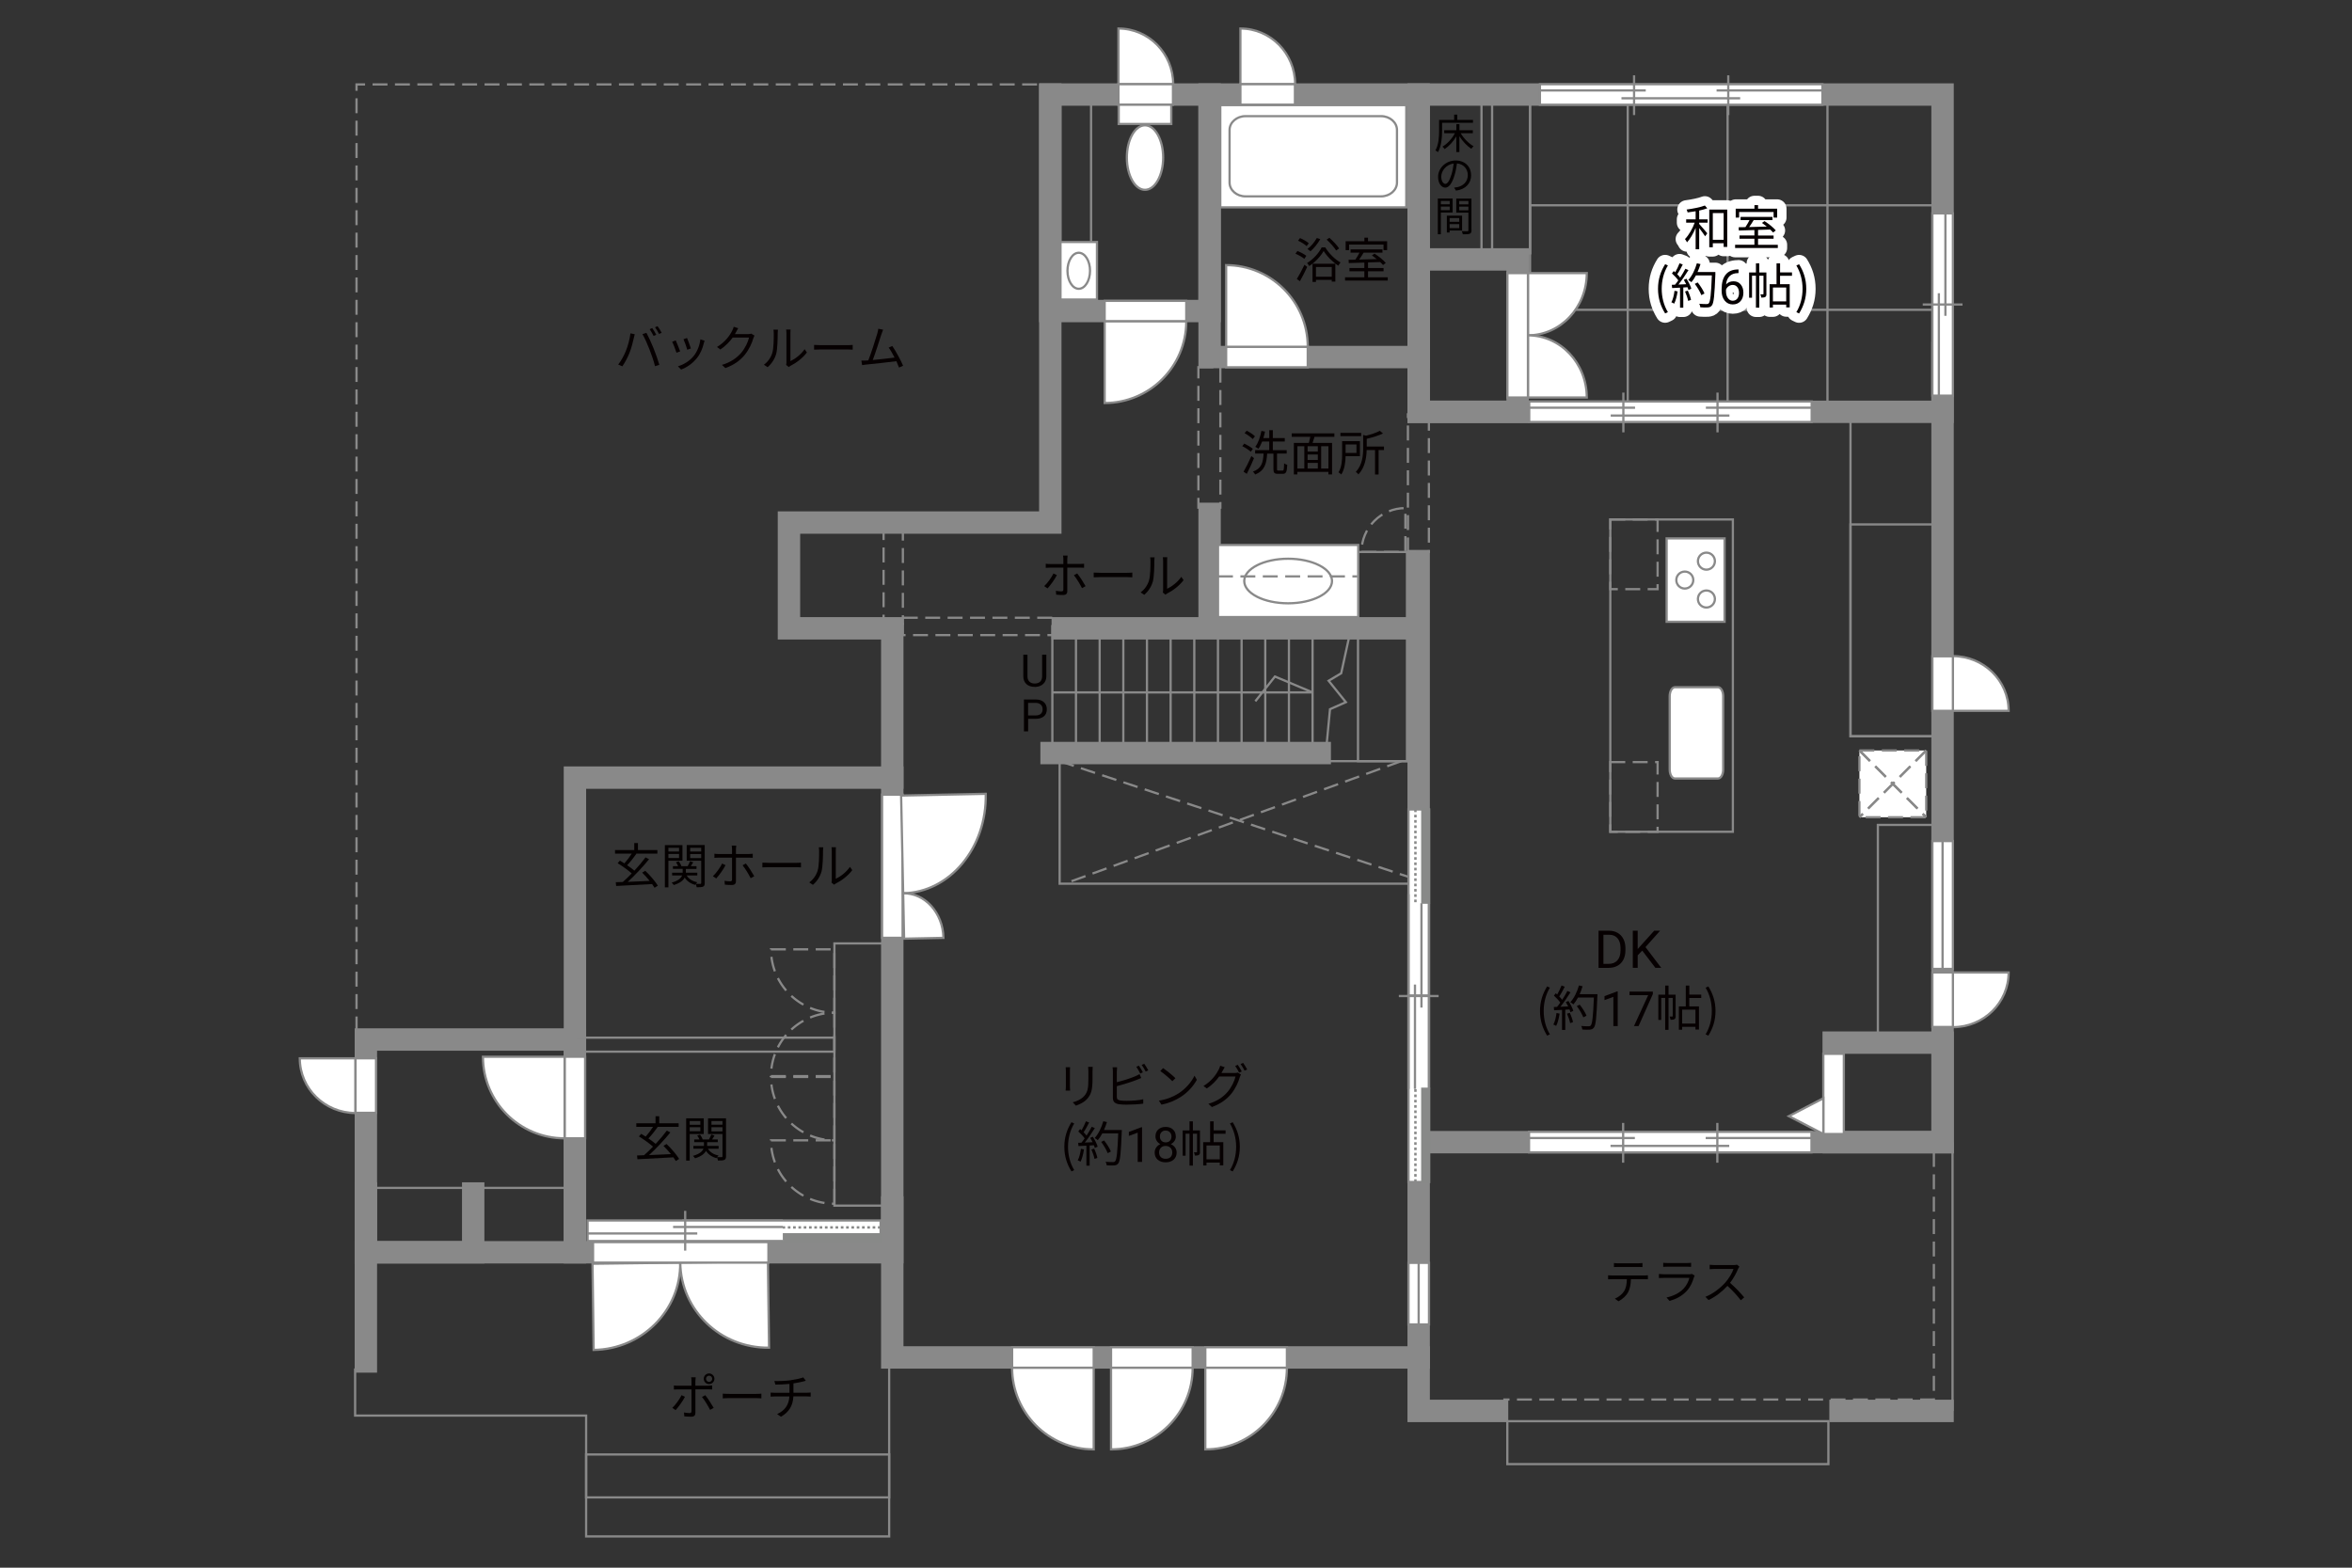 <?xml version="1.0" encoding="UTF-8"?><svg xmlns="http://www.w3.org/2000/svg" viewBox="0 0 630 420"><rect x="0" y="0" width="630" height="420" fill="#333333" stroke="none"/><defs><style>.cls-1{fill:#040000;}.cls-2{fill:#060001;}.cls-3,.cls-4,.cls-5{fill:#fff;}.cls-6{fill:#888988;}.cls-7{stroke:#fff;stroke-linecap:round;stroke-linejoin:round;stroke-width:5px;}.cls-7,.cls-8,.cls-9,.cls-10,.cls-11,.cls-12,.cls-13,.cls-14{fill:none;}.cls-8,.cls-9,.cls-4,.cls-12,.cls-5{stroke-width:.6px;}.cls-8,.cls-9,.cls-5{stroke-dasharray:0 0 4 2;}.cls-8,.cls-4,.cls-10,.cls-12,.cls-14,.cls-5{stroke:#898989;}.cls-9{stroke:#898988;}.cls-10,.cls-11,.cls-13{stroke-width:.65px;}.cls-11,.cls-13{stroke:#888988;}.cls-13{stroke-dasharray:0 0 0 0 .71 0 0 .71;}.cls-14{stroke-linecap:square;stroke-width:6px;}</style></defs><g id="kan"><path class="cls-2" d="m349.37,69.35c-.51-.44-1.52-1.03-2.37-1.38l.53-.73c.82.32,1.86.87,2.38,1.3l-.55.81Zm-2.01,5.4c.58-.92,1.42-2.47,2.05-3.82l.73.58c-.57,1.27-1.31,2.7-1.95,3.83l-.83-.6Zm2.64-8.81c-.48-.46-1.48-1.08-2.3-1.46l.52-.7c.82.35,1.85.92,2.34,1.39l-.56.77Zm4.98.34c.98,1.62,2.6,3.22,4.08,4.03-.19.23-.43.6-.57.87-1.47-.92-3.07-2.51-3.94-3.94-.78,1.39-2.28,3.03-3.89,4.04-.1-.26-.35-.6-.55-.82,1.64-.96,3.19-2.7,3.91-4.19h.95Zm-1.33-2.22c-.68,1.21-1.69,2.46-2.63,3.26-.18-.17-.57-.46-.82-.6.98-.73,1.91-1.85,2.51-2.95l.94.29Zm-2.08,6.6h6.11v4.78h-.96v-.46h-4.23v.55h-.92v-4.88Zm.92.87v2.6h4.23v-2.6h-4.23Zm5.41-4.42c-.49-.81-1.59-2.04-2.55-2.92l.74-.48c.97.86,2.09,2.04,2.6,2.85l-.79.56Z"/><path class="cls-2" d="m371.72,74.29v.87h-11.44v-.87h5.17v-1.62h-3.99v-.86h3.99v-1.46c-1.57.05-3.03.09-4.17.13l-.05-.88c.53-.01,1.14-.01,1.81-.03.38-.56.79-1.27,1.11-1.89h-2.39v-.86h8.54v.86h-5.04c-.36.61-.79,1.29-1.2,1.86,1.46-.04,3.09-.08,4.72-.13-.43-.35-.88-.69-1.3-.98l.69-.48c1.09.69,2.41,1.74,3.02,2.5l-.73.55c-.2-.23-.46-.51-.77-.79-1.08.04-2.18.08-3.25.1v1.5h4.16v.86h-4.16v1.62h5.29Zm-10.36-7.27h-.92v-2.39h5.02v-.96h.97v.96h5.12v2.39h-.96v-1.5h-9.23v1.5Z"/><path class="cls-1" d="m280.27,175.39v5.8c0,.8-.26,1.46-.76,1.97s-1.18.8-2.04.86h-.3c-.93.01-1.68-.24-2.23-.74s-.84-1.2-.84-2.08v-5.81h1.11v5.78c0,.62.17,1.1.51,1.44s.82.51,1.45.51,1.12-.17,1.46-.51.51-.82.51-1.44v-5.78h1.13Z"/><path class="cls-1" d="m275.39,192.59v3.34h-1.12v-8.53h3.15c.93,0,1.67.24,2.19.71s.79,1.11.79,1.89c0,.83-.26,1.47-.78,1.91s-1.26.67-2.22.67h-2.01Zm0-.92h2.02c.6,0,1.06-.14,1.38-.43.32-.28.48-.69.48-1.23s-.16-.92-.48-1.22c-.32-.31-.76-.46-1.32-.48h-2.09v3.35Z"/></g><g id="_外壁"><rect class="cls-14" x="98" y="278.5" width="56" height="57"/><rect class="cls-14" x="154" y="208.33" width="85" height="127.17"/><line class="cls-14" x1="98" y1="335.5" x2="98" y2="364.75"/><polyline class="cls-14" points="126.75 319.75 126.75 335.5 98 335.5 98 319.75"/><polyline class="cls-14" points="239 208.33 239 168.33 211.33 168.33 211.33 140 281.33 140 281.33 25.33"/><rect class="cls-14" x="281.33" y="25.33" width="42.67" height="58"/><rect class="cls-14" x="324" y="25.33" width="56" height="70.33"/><rect class="cls-14" x="380" y="25.33" width="140.33" height="85"/><rect class="cls-14" x="380" y="69.5" width="26.5" height="40.83"/><polyline class="cls-14" points="324 137.67 324 168.33 281.67 168.33 380 168.33 380 147.33 380 378 401 378"/><polyline class="cls-14" points="239 323.5 239 363.67 380 363.67"/><polyline class="cls-14" points="380 306 520.33 306 520.33 94.5"/><rect class="cls-14" x="491.17" y="279.33" width="29.17" height="26.67"/><line class="cls-14" x1="493" y1="378" x2="520.33" y2="378"/><line class="cls-14" x1="281.67" y1="201.75" x2="353.5" y2="201.75"/><polyline class="cls-8" points="95.5 276.33 95.5 22.62 279.69 22.62"/><line class="cls-12" x1="292.25" y1="26.38" x2="292.25" y2="80.75"/><rect class="cls-8" x="236.67" y="140" width="5.17" height="27.17"/><rect class="cls-8" x="241.83" y="165.5" width="40.04" height="4.65"/><rect class="cls-12" x="223.5" y="252.75" width="17.75" height="70.25"/><rect class="cls-12" x="154" y="278" width="69.5" height="3.75"/><line class="cls-12" x1="152.88" y1="318.25" x2="99.25" y2="318.25"/><polyline class="cls-12" points="95.12 366.62 95.12 379.25 157 379.25 157 411.62 238.17 411.62 238.17 366.67"/><rect class="cls-12" x="157" y="389.67" width="81.17" height="11.5"/><rect class="cls-12" x="283.83" y="203.92" width="93.67" height="32.83"/><rect class="cls-12" x="363.75" y="147.88" width="13.12" height="56.04"/><polyline class="cls-12" points="361.88 168.33 359.25 180.38 355.88 182.38 360.5 188.12 356.25 190 355.38 199.12"/><line class="cls-12" x1="281.88" y1="199.88" x2="281.88" y2="170.15"/><line class="cls-12" x1="288.21" y1="199.88" x2="288.21" y2="170.15"/><line class="cls-12" x1="294.55" y1="199.88" x2="294.55" y2="170.15"/><line class="cls-12" x1="300.89" y1="199.88" x2="300.89" y2="170.15"/><line class="cls-12" x1="307.22" y1="199.88" x2="307.22" y2="170.15"/><line class="cls-12" x1="313.56" y1="199.88" x2="313.56" y2="170.15"/><line class="cls-12" x1="319.9" y1="199.88" x2="319.9" y2="170.15"/><line class="cls-12" x1="326.24" y1="199.88" x2="326.24" y2="170.15"/><line class="cls-12" x1="332.57" y1="199.88" x2="332.57" y2="170.15"/><line class="cls-12" x1="338.91" y1="199.88" x2="338.91" y2="170.15"/><line class="cls-12" x1="345.25" y1="199.88" x2="345.25" y2="170.15"/><line class="cls-12" x1="351.58" y1="199.88" x2="351.58" y2="170.15"/><polyline class="cls-12" points="281.88 185.5 351.58 185.5 341.5 181.25 336.25 187.88"/><rect class="cls-8" x="377.12" y="111" width="5.62" height="36.88"/><rect class="cls-8" x="321" y="98.38" width="5.88" height="37.62"/><line class="cls-8" x1="283.83" y1="203.92" x2="377.5" y2="235"/><line class="cls-8" x1="375.33" y1="203.92" x2="285.17" y2="236.75"/><rect class="cls-12" x="431.33" y="139.17" width="32.83" height="83.67"/><rect class="cls-8" x="431.33" y="204.17" width="12.67" height="18.67"/><rect class="cls-8" x="431.33" y="139.17" width="12.67" height="18.67"/><rect class="cls-12" x="503" y="221" width="17.33" height="58.33"/><rect class="cls-12" x="495.67" y="110.33" width="24.67" height="86.92"/><rect class="cls-12" x="495.67" y="140.5" width="24.67" height="56.75"/><rect class="cls-12" x="399.67" y="25.33" width="10.17" height="42.5"/><rect class="cls-12" x="396.83" y="25.33" width="13" height="42.5"/><rect class="cls-12" x="409.83" y="55" width="110.5" height="28"/><line class="cls-12" x1="436" y1="25.33" x2="436" y2="110.33"/><line class="cls-12" x1="462.75" y1="25.33" x2="462.75" y2="110.33"/><line class="cls-12" x1="489.5" y1="25.33" x2="489.5" y2="110.33"/><rect class="cls-12" x="403.75" y="380.75" width="86" height="11.5"/><line class="cls-12" x1="523" y1="306" x2="523" y2="378"/><polyline class="cls-8" points="518 308.62 518 374.95 402.67 374.95"/></g><g id="_建距"><path class="cls-4" d="m346.91,22.56h-14.66V7.64c8.1,0,14.66,6.68,14.66,14.93Z"/><polygon class="cls-4" points="346.86 25.33 346.86 28.06 332.25 28.06 332.25 22.56 346.86 22.56 346.86 25.33"/><path class="cls-4" d="m523.1,175.78v14.66h14.93c0-8.1-6.68-14.66-14.93-14.66Z"/><polygon class="cls-4" points="520.33 175.83 517.6 175.83 517.6 190.44 523.1 190.44 523.1 175.83 520.33 175.83"/><path class="cls-4" d="m523.1,275.19v-14.66h14.93c0,8.1-6.68,14.66-14.93,14.66Z"/><polygon class="cls-4" points="520.33 275.14 517.6 275.14 517.6 260.53 523.1 260.53 523.1 275.14 520.33 275.14"/><path class="cls-4" d="m314.25,22.56h-14.66V7.64c8.1,0,14.66,6.68,14.66,14.93Z"/><polygon class="cls-4" points="314.19 25.33 314.19 28.06 299.58 28.06 299.58 22.56 314.19 22.56 314.19 25.33"/><polygon class="cls-4" points="317.75 83.33 317.75 80.6 295.89 80.6 295.89 86.1 317.75 86.1 317.75 83.33"/><path class="cls-4" d="m317.75,86.1h-21.86v21.87c12.07,0,21.86-9.79,21.86-21.87"/><polygon class="cls-4" points="350.29 95.67 350.29 98.4 328.43 98.4 328.43 92.9 350.29 92.9 350.29 95.67"/><path class="cls-4" d="m350.29,92.9h-21.86v-21.87c12.07,0,21.86,9.79,21.86,21.87"/><rect class="cls-4" x="326.86" y="28.16" width="49.82" height="27.39"/><path class="cls-12" d="m374.19,34.82c0-2.04-1.92-3.7-4.26-3.7h-36.32c-2.34,0-4.26,1.66-4.26,3.7v14.09c0,2.04,1.91,3.7,4.26,3.7h36.32c2.34,0,4.26-1.66,4.26-3.7v-14.09Z"/><rect class="cls-4" x="299.65" y="28.06" width="14.09" height="5.16"/><path class="cls-4" d="m301.84,42.22c0-4.77,2.17-8.65,4.86-8.65s4.86,3.88,4.86,8.65-2.17,8.64-4.86,8.64-4.86-3.87-4.86-8.64Z"/><rect class="cls-4" x="326.25" y="146" width="37.56" height="19.32"/><path class="cls-12" d="m333.28,155.66c0-3.29,5.26-5.97,11.75-5.97s11.76,2.68,11.76,5.97-5.26,5.97-11.76,5.97-11.75-2.68-11.75-5.97Z"/><rect class="cls-4" x="284.06" y="64.83" width="9.77" height="15.42"/><path class="cls-12" d="m288.95,77.37c-1.67,0-3.02-2.16-3.02-4.82s1.35-4.83,3.02-4.83,3.02,2.16,3.02,4.83-1.36,4.82-3.02,4.82Z"/><polygon class="cls-4" points="412.48 25.33 412.48 28.06 488.15 28.06 488.15 22.56 412.48 22.56 412.48 25.33"/><line class="cls-12" x1="459.8" y1="24.23" x2="488.15" y2="24.23"/><line class="cls-12" x1="412.48" y1="24.23" x2="440.83" y2="24.23"/><line class="cls-12" x1="434.32" y1="26.33" x2="466.12" y2="26.33"/><line class="cls-12" x1="437.7" y1="20.18" x2="437.7" y2="30.83"/><line class="cls-12" x1="462.93" y1="20.18" x2="462.93" y2="30.83"/><polygon class="cls-4" points="409.61 110.33 409.61 113.06 485.27 113.06 485.27 107.56 409.61 107.56 409.61 110.33"/><line class="cls-12" x1="456.93" y1="109.23" x2="485.27" y2="109.23"/><line class="cls-12" x1="409.6" y1="109.23" x2="437.96" y2="109.23"/><line class="cls-12" x1="431.44" y1="111.33" x2="463.24" y2="111.33"/><line class="cls-12" x1="434.83" y1="105.18" x2="434.83" y2="115.83"/><line class="cls-12" x1="460.05" y1="105.18" x2="460.05" y2="115.83"/><polygon class="cls-4" points="409.56 306 409.56 308.73 485.22 308.73 485.22 303.23 409.56 303.23 409.56 306"/><line class="cls-12" x1="456.88" y1="304.89" x2="485.22" y2="304.89"/><line class="cls-12" x1="409.55" y1="304.89" x2="437.91" y2="304.89"/><line class="cls-12" x1="431.39" y1="307" x2="463.19" y2="307"/><line class="cls-12" x1="434.77" y1="300.84" x2="434.77" y2="311.5"/><line class="cls-12" x1="460" y1="300.84" x2="460" y2="311.5"/><path class="cls-4" d="m409.27,89.84v-16.67h15.76c0,9.2-7.05,16.67-15.76,16.67Z"/><path class="cls-4" d="m409.27,89.84v16.66h15.76c0-9.2-7.05-16.66-15.76-16.66Z"/><polygon class="cls-4" points="406.5 73.17 403.77 73.17 403.77 106.5 409.27 106.5 409.27 73.17 406.5 73.17"/><polygon class="cls-4" points="520.33 57.17 517.6 57.17 517.6 106 523.1 106 523.1 57.17 520.33 57.17"/><line class="cls-12" x1="525.68" y1="81.58" x2="515.02" y2="81.58"/><line class="cls-12" x1="521.09" y1="84.61" x2="521.09" y2="57.17"/><line class="cls-12" x1="519.34" y1="106" x2="519.34" y2="78.56"/><polygon class="cls-4" points="491.17 303.82 493.89 303.82 493.89 282.33 488.39 282.33 488.39 303.82 491.17 303.82"/><polygon class="cls-4" points="488.39 303.82 479.16 299.03 488.39 294.24 488.39 303.82"/><polygon class="cls-4" points="380 216.86 377.27 216.86 377.27 266.76 382.77 266.76 382.77 216.86 380 216.86"/><rect class="cls-6" x="380.99" y="216.86" width="1.78" height="24.95"/><rect class="cls-11" x="380.99" y="216.86" width="1.78" height="24.95"/><line class="cls-13" x1="379.13" y1="216.86" x2="379.13" y2="241.81"/><path class="cls-3" d="m380.03,241.81l-.07,24.95.07-24.95Z"/><polygon class="cls-4" points="380 316.67 377.27 316.67 377.27 266.76 382.77 266.76 382.77 316.67 380 316.67"/><rect class="cls-6" x="380.99" y="291.71" width="1.78" height="24.95"/><rect class="cls-11" x="380.99" y="291.71" width="1.78" height="24.95"/><line class="cls-13" x1="379.13" y1="316.66" x2="379.13" y2="291.71"/><path class="cls-3" d="m380.03,291.71l-.07-24.95.07,24.95Z"/><line class="cls-4" x1="377.27" y1="239.56" x2="377.27" y2="291.73"/><line class="cls-4" x1="382.77" y1="291.73" x2="382.77" y2="241.98"/><line class="cls-12" x1="385.35" y1="266.85" x2="374.69" y2="266.85"/><line class="cls-12" x1="380.75" y1="269.94" x2="380.75" y2="241.98"/><line class="cls-12" x1="379.01" y1="291.73" x2="379.01" y2="263.77"/><polygon class="cls-4" points="520.33 225.33 517.6 225.33 517.6 259.58 523.1 259.58 523.1 225.33 520.33 225.33"/><line class="cls-12" x1="520.33" y1="259.58" x2="520.33" y2="225.33"/><polygon class="cls-4" points="380 338.33 377.27 338.33 377.27 354.83 382.77 354.83 382.77 338.33 380 338.33"/><line class="cls-12" x1="380" y1="354.83" x2="380" y2="338.33"/><polygon class="cls-4" points="344.71 363.67 344.71 360.94 322.85 360.94 322.85 366.44 344.71 366.44 344.71 363.67"/><path class="cls-4" d="m344.71,366.44h-21.86v21.87c12.07,0,21.86-9.79,21.86-21.87"/><polygon class="cls-4" points="319.46 363.67 319.46 360.94 297.6 360.94 297.6 366.44 319.46 366.44 319.46 363.67"/><path class="cls-4" d="m319.46,366.44h-21.86v21.87c12.07,0,21.86-9.79,21.86-21.87"/><polygon class="cls-4" points="271.1 363.67 271.1 360.94 292.96 360.94 292.96 366.44 271.1 366.44 271.1 363.67"/><path class="cls-4" d="m271.1,366.44h21.86v21.87c-12.07,0-21.86-9.79-21.86-21.87"/><polygon class="cls-4" points="235.88 329.71 235.88 326.98 183.02 326.98 183.02 332.48 235.88 332.48 235.88 329.71"/><rect class="cls-6" x="209.45" y="330.7" width="26.43" height="1.78"/><rect class="cls-11" x="209.45" y="330.7" width="26.43" height="1.78"/><line class="cls-13" x1="235.87" y1="328.84" x2="209.45" y2="328.84"/><path class="cls-3" d="m209.45,329.73l-26.43-.07,26.43.07Z"/><line class="cls-10" x1="209.45" y1="329.73" x2="182.96" y2="329.73"/><path class="cls-4" d="m182.2,338.27l-23.49.3.3,23.09c12.97-.17,23.36-10.64,23.19-23.39Z"/><path class="cls-4" d="m182.2,338.27l23.49-.3.3,23.09c-12.97.17-23.62-10.03-23.78-22.79Z"/><polygon class="cls-4" points="158.85 335.5 158.85 332.77 205.83 332.77 205.83 338.27 158.85 338.27 158.85 335.5"/><polyline class="cls-4" points="209.68 332.48 157.39 332.48 157.39 329.71 157.39 326.98 209.68 326.98"/><line class="cls-12" x1="183.53" y1="335.06" x2="183.53" y2="324.4"/><line class="cls-12" x1="186.77" y1="330.46" x2="157.39" y2="330.46"/><line class="cls-12" x1="209.68" y1="328.72" x2="180.29" y2="328.72"/><path class="cls-4" d="m95.23,298.19v-14.66h-14.93c0,8.1,6.68,14.66,14.93,14.66Z"/><polygon class="cls-4" points="98 298.14 100.73 298.14 100.73 283.53 95.23 283.53 95.23 298.14 98 298.14"/><polygon class="cls-4" points="239 251.25 236.27 251.25 236.27 212.9 241.77 212.9 241.77 251.25 239 251.25"/><path class="cls-4" d="m241.92,239.32l-.55-26.18,22.67-.47c.3,14.46-9.6,26.39-22.13,26.65"/><path class="cls-4" d="m241.92,239.32l.25,12.16,10.54-.22c-.14-6.71-4.97-12.06-10.79-11.94"/><path class="cls-8" d="m223.5,271.32v16.99h-16.99c0-9.38,7.61-16.99,16.99-16.99Z"/><path class="cls-8" d="m223.5,271.32v-16.99h-16.99c0,9.38,7.61,16.99,16.99,16.99Z"/><path class="cls-8" d="m223.5,322.5v-16.99h-16.99c0,9.38,7.61,16.99,16.99,16.99Z"/><path class="cls-8" d="m223.5,305.51v-16.99h-16.99c0,9.38,7.61,16.99,16.99,16.99Z"/><polygon class="cls-4" points="154 304.97 156.73 304.97 156.73 283.11 151.23 283.11 151.23 304.97 154 304.97"/><path class="cls-4" d="m151.23,304.97v-21.86h-21.87c0,12.07,9.79,21.86,21.87,21.86"/><path class="cls-4" d="m460.17,208.57c.78,0,1.4-1.08,1.4-2.4v-19.65c0-1.32-.62-2.41-1.4-2.41h-11.52c-.77,0-1.41,1.08-1.41,2.41v19.65c0,1.32.63,2.4,1.41,2.4h11.52Z"/><rect class="cls-4" x="446.42" y="144.24" width="15.52" height="22.34"/><path class="cls-4" d="m457.07,158.2c-1.26,0-2.27,1.02-2.27,2.28s1.02,2.28,2.27,2.28,2.28-1.02,2.28-2.28-1.02-2.28-2.28-2.28Z"/><path class="cls-4" d="m457.07,148.06c-1.26,0-2.27,1.03-2.27,2.28s1.02,2.28,2.27,2.28,2.28-1.02,2.28-2.28-1.02-2.28-2.28-2.28Z"/><path class="cls-4" d="m451.28,153.13c-1.25,0-2.27,1.02-2.27,2.27s1.01,2.28,2.27,2.28,2.28-1.02,2.28-2.28-1.02-2.27-2.28-2.27Z"/><rect class="cls-5" x="498.06" y="201.06" width="17.89" height="17.89"/><line class="cls-9" x1="515.94" y1="201.06" x2="498.06" y2="218.94"/><line class="cls-8" x1="515.94" y1="201.06" x2="498.06" y2="218.94"/><line class="cls-9" x1="498.06" y1="201.06" x2="515.94" y2="218.94"/><line class="cls-8" x1="498.06" y1="201.06" x2="515.94" y2="218.94"/><path class="cls-7" d="m455.14,58.76h2.26v.9h-2.26v.34c.49.52,1.85,2.11,2.17,2.51l-.58.79c-.3-.49-1.03-1.47-1.59-2.2v5.68h-.95v-5.72c-.64,1.51-1.48,2.98-2.31,3.87-.12-.26-.36-.65-.55-.88.99-.99,2.03-2.77,2.61-4.39h-2.29v-.9h2.54v-2.16c-.73.12-1.46.22-2.15.31-.05-.23-.16-.55-.27-.77,1.72-.23,3.74-.62,4.89-1.08l.65.75c-.6.22-1.37.43-2.17.6v2.34Zm7.51-2.61v10h-.96v-.98h-2.9v1.07h-.95v-10.09h4.81Zm-.96,8.09v-7.16h-2.9v7.16h2.9Z"/><path class="cls-7" d="m476.2,65.57v.87h-11.44v-.87h5.17v-1.62h-3.99v-.86h3.99v-1.46c-1.57.05-3.03.09-4.17.13l-.05-.88c.53-.01,1.14-.01,1.81-.03.38-.56.79-1.27,1.1-1.88h-2.39v-.86h8.54v.86h-5.04c-.36.61-.79,1.29-1.2,1.86,1.46-.04,3.09-.08,4.72-.13-.43-.35-.88-.69-1.3-.98l.69-.48c1.09.69,2.41,1.74,3.02,2.5l-.73.55c-.2-.23-.46-.51-.77-.79-1.08.04-2.18.08-3.25.1v1.5h4.16v.86h-4.16v1.62h5.29Zm-10.36-7.27h-.92v-2.39h5.02v-.96h.97v.96h5.12v2.39h-.96v-1.5h-9.23v1.5Z"/><path class="cls-7" d="m444.11,77.37c0-2.55.71-4.65,1.91-6.59l.74.34c-1.13,1.86-1.66,4.04-1.66,6.25s.53,4.41,1.66,6.25l-.74.35c-1.2-1.95-1.91-4.04-1.91-6.6Z"/><path class="cls-7" d="m449.36,78.06c-.18,1.22-.49,2.47-.92,3.3-.16-.12-.55-.3-.75-.36.43-.79.7-1.95.84-3.09l.83.16Zm2.38-3.37c.53.83,1.11,1.94,1.29,2.64l-.77.36c-.05-.22-.13-.47-.25-.74l-1.13.07v5.41h-.87v-5.36l-2.12.1-.08-.87c.26,0,.56-.01.86-.03.29-.34.58-.73.87-1.16-.4-.58-1.09-1.31-1.7-1.86l.49-.64c.13.1.26.22.39.34.43-.73.88-1.7,1.16-2.42l.86.33c-.44.87-.99,1.91-1.48,2.61.31.31.58.62.79.9.53-.82,1.03-1.66,1.39-2.37l.83.36c-.75,1.22-1.79,2.76-2.69,3.87.65-.03,1.37-.06,2.08-.09-.2-.4-.42-.81-.64-1.16l.71-.31Zm.34,3.16c.38.79.75,1.82.87,2.5l-.77.26c-.12-.68-.48-1.72-.83-2.52l.73-.23Zm7.4-4.49c-.23,5.82-.42,7.84-.95,8.48-.3.38-.58.47-1.08.52-.43.04-1.22.03-2-.03-.03-.27-.13-.69-.31-.95.87.08,1.66.08,1.99.08.25,0,.42-.03.56-.19.43-.44.65-2.42.84-7.49h-4.26c-.36.69-.78,1.31-1.21,1.82-.18-.16-.61-.44-.85-.57,1-1.08,1.83-2.78,2.31-4.5l.97.22c-.22.73-.48,1.44-.79,2.12h4.77v.49Zm-3.76,5.72c-.3-.79-1.03-2.08-1.76-3.03l.78-.38c.73.91,1.51,2.15,1.82,2.96l-.84.44Z"/><path class="cls-7" d="m465.68,72.17v1h-.22c-.91.02-1.64.29-2.18.81s-.85,1.26-.94,2.22c.49-.56,1.15-.84,1.99-.84s1.45.28,1.93.85.72,1.3.72,2.2c0,.95-.26,1.71-.78,2.29s-1.21.86-2.08.86-1.6-.34-2.15-1.02c-.55-.68-.82-1.55-.82-2.62v-.45c0-1.7.36-3,1.09-3.9.73-.9,1.81-1.36,3.24-1.38h.21Zm-1.54,4.16c-.4,0-.77.12-1.11.36s-.57.54-.71.91v.43c0,.76.17,1.38.51,1.84s.77.7,1.28.7.94-.19,1.25-.58.45-.9.45-1.53-.15-1.15-.46-1.54c-.31-.39-.71-.59-1.22-.59Z"/><path class="cls-7" d="m473.15,78.74c0,.39-.05.65-.3.81-.25.16-.58.18-1.08.18-.03-.25-.13-.62-.25-.87.35.01.61.01.71,0,.1,0,.13-.03.13-.13v-4.86h-1.12v8.55h-.9v-8.55h-1.05v5.9h-.78v-6.77h1.83v-2.44h.9v2.44h1.9v5.75Zm3.65-4.85v2.25h2.59v6.21h-.94v-.73h-3.56v.77h-.88v-6.25h1.85v-5.58h.95v2.42h3.19v.91h-3.19Zm1.65,3.13h-3.56v3.72h3.56v-3.72Z"/><path class="cls-7" d="m481.17,83.63c1.12-1.85,1.66-4.04,1.66-6.25s-.55-4.39-1.66-6.25l.73-.34c1.21,1.94,1.92,4.04,1.92,6.59s-.72,4.65-1.92,6.6l-.73-.35Z"/><path class="cls-2" d="m455.14,58.76h2.26v.9h-2.26v.34c.49.52,1.85,2.11,2.17,2.51l-.58.79c-.3-.49-1.03-1.47-1.59-2.2v5.68h-.95v-5.72c-.64,1.51-1.48,2.98-2.31,3.87-.12-.26-.36-.65-.55-.88.99-.99,2.03-2.77,2.61-4.39h-2.29v-.9h2.54v-2.16c-.73.12-1.46.22-2.15.31-.05-.23-.16-.55-.27-.77,1.72-.23,3.74-.62,4.89-1.08l.65.75c-.6.22-1.37.43-2.17.6v2.34Zm7.51-2.61v10h-.96v-.98h-2.9v1.07h-.95v-10.09h4.81Zm-.96,8.09v-7.16h-2.9v7.16h2.9Z"/><path class="cls-2" d="m476.2,65.57v.87h-11.44v-.87h5.17v-1.62h-3.99v-.86h3.99v-1.46c-1.57.05-3.03.09-4.17.13l-.05-.88c.53-.01,1.14-.01,1.81-.03.38-.56.79-1.27,1.1-1.88h-2.39v-.86h8.54v.86h-5.04c-.36.61-.79,1.29-1.2,1.86,1.46-.04,3.09-.08,4.72-.13-.43-.35-.88-.69-1.3-.98l.69-.48c1.09.69,2.41,1.74,3.02,2.5l-.73.55c-.2-.23-.46-.51-.77-.79-1.08.04-2.18.08-3.25.1v1.5h4.16v.86h-4.16v1.62h5.29Zm-10.36-7.27h-.92v-2.39h5.02v-.96h.97v.96h5.12v2.39h-.96v-1.5h-9.23v1.5Z"/><path class="cls-2" d="m444.11,77.37c0-2.55.71-4.65,1.91-6.59l.74.34c-1.13,1.86-1.66,4.04-1.66,6.25s.53,4.41,1.66,6.25l-.74.35c-1.2-1.95-1.91-4.04-1.91-6.6Z"/><path class="cls-2" d="m449.36,78.06c-.18,1.22-.49,2.47-.92,3.3-.16-.12-.55-.3-.75-.36.43-.79.7-1.95.84-3.09l.83.16Zm2.38-3.37c.53.83,1.11,1.94,1.29,2.64l-.77.36c-.05-.22-.13-.47-.25-.74l-1.13.07v5.41h-.87v-5.36l-2.12.1-.08-.87c.26,0,.56-.01.86-.03.29-.34.58-.73.87-1.16-.4-.58-1.09-1.31-1.7-1.86l.49-.64c.13.1.26.22.39.34.43-.73.88-1.7,1.16-2.42l.86.33c-.44.87-.99,1.91-1.48,2.61.31.31.58.62.79.9.53-.82,1.03-1.66,1.39-2.37l.83.36c-.75,1.22-1.79,2.76-2.69,3.87.65-.03,1.37-.06,2.08-.09-.2-.4-.42-.81-.64-1.16l.71-.31Zm.34,3.16c.38.79.75,1.82.87,2.5l-.77.26c-.12-.68-.48-1.72-.83-2.52l.73-.23Zm7.4-4.49c-.23,5.82-.42,7.84-.95,8.48-.3.38-.58.47-1.08.52-.43.04-1.22.03-2-.03-.03-.27-.13-.69-.31-.95.87.08,1.66.08,1.99.08.25,0,.42-.03.56-.19.43-.44.65-2.42.84-7.49h-4.26c-.36.69-.78,1.31-1.21,1.82-.18-.16-.61-.44-.85-.57,1-1.08,1.83-2.78,2.31-4.5l.97.22c-.22.73-.48,1.44-.79,2.12h4.77v.49Zm-3.76,5.72c-.3-.79-1.03-2.08-1.76-3.03l.78-.38c.73.91,1.51,2.15,1.82,2.96l-.84.44Z"/><path class="cls-2" d="m465.68,72.17v1h-.22c-.91.02-1.64.29-2.18.81s-.85,1.26-.94,2.22c.49-.56,1.15-.84,1.99-.84s1.45.28,1.93.85.72,1.3.72,2.2c0,.95-.26,1.71-.78,2.29s-1.21.86-2.08.86-1.6-.34-2.15-1.02c-.55-.68-.82-1.55-.82-2.62v-.45c0-1.7.36-3,1.09-3.9.73-.9,1.81-1.36,3.24-1.38h.21Zm-1.54,4.16c-.4,0-.77.12-1.11.36s-.57.54-.71.91v.43c0,.76.17,1.38.51,1.84s.77.7,1.28.7.94-.19,1.25-.58.45-.9.45-1.53-.15-1.15-.46-1.54c-.31-.39-.71-.59-1.22-.59Z"/><path class="cls-2" d="m473.15,78.74c0,.39-.05.65-.3.81-.25.16-.58.18-1.08.18-.03-.25-.13-.62-.25-.87.35.01.61.01.71,0,.1,0,.13-.03.13-.13v-4.86h-1.12v8.55h-.9v-8.55h-1.05v5.9h-.78v-6.77h1.83v-2.44h.9v2.44h1.9v5.75Zm3.65-4.85v2.25h2.59v6.21h-.94v-.73h-3.56v.77h-.88v-6.25h1.85v-5.58h.95v2.42h3.19v.91h-3.19Zm1.65,3.13h-3.56v3.72h3.56v-3.72Z"/><path class="cls-2" d="m481.17,83.63c1.12-1.85,1.66-4.04,1.66-6.25s-.55-4.39-1.66-6.25l.73-.34c1.21,1.94,1.92,4.04,1.92,6.59s-.72,4.65-1.92,6.6l-.73-.35Z"/><path class="cls-2" d="m286.59,286.86v4.34c0,.33.03.75.05.99h-1.2c.03-.2.06-.61.06-1v-4.33c0-.23-.03-.69-.05-.94h1.18c-.03.25-.05.62-.05.94Zm6.05.09v2.11c0,3.12-.43,4.15-1.36,5.26-.85,1.01-2.15,1.57-3.09,1.9l-.85-.9c1.2-.3,2.3-.82,3.11-1.73.92-1.08,1.08-2.13,1.08-4.59v-2.05c0-.44-.03-.81-.06-1.13h1.22c-.03.33-.04.69-.04,1.13Z"/><path class="cls-2" d="m299.15,286.99v2.94c1.53-.38,3.59-1,4.94-1.59.39-.17.78-.36,1.14-.58l.46,1.04c-.36.16-.83.36-1.22.51-1.46.58-3.71,1.27-5.32,1.69v2.86c0,.66.27.83.91.96.4.07,1.08.1,1.72.1,1.38,0,3.37-.13,4.45-.42v1.18c-1.13.17-3.08.27-4.5.27-.77,0-1.55-.04-2.08-.13-1-.18-1.56-.64-1.56-1.69v-7.15c0-.31-.03-.75-.08-1.05h1.21c-.04.3-.06.69-.06,1.05Zm6.97.29l-.7.33c-.26-.53-.7-1.31-1.05-1.81l.69-.3c.33.47.79,1.26,1.07,1.78Zm1.46-.53l-.7.33c-.29-.57-.71-1.3-1.08-1.79l.69-.3c.34.48.84,1.29,1.09,1.77Z"/><path class="cls-2" d="m315.62,292.97c2-1.26,3.59-3.19,4.34-4.78l.62,1.1c-.88,1.62-2.4,3.39-4.37,4.63-1.3.82-2.94,1.61-5.11,2.02l-.69-1.07c2.28-.34,3.97-1.13,5.2-1.9Zm-.77-4.12l-.82.82c-.65-.68-2.28-2.07-3.24-2.72l.74-.79c.92.61,2.59,1.96,3.31,2.69Z"/><path class="cls-2" d="m327.47,286.92c-.09.18-.19.36-.3.55h3.52c.35,0,.64-.04.84-.12l.86.52c-.1.18-.23.48-.3.69-.35,1.31-1.14,3.07-2.3,4.49-1.18,1.44-2.74,2.63-5.17,3.54l-.95-.86c2.39-.7,4.02-1.87,5.2-3.26,1-1.18,1.81-2.87,2.07-4.06h-4.38c-.79,1.11-1.87,2.26-3.3,3.2l-.9-.66c2.24-1.34,3.51-3.24,4.08-4.39.13-.23.32-.7.4-1.04l1.2.4c-.21.34-.44.78-.57,1.01Zm5.14.14l-.7.31c-.26-.52-.7-1.31-1.05-1.79l.69-.3c.33.47.79,1.25,1.07,1.78Zm1.46-.53l-.7.31c-.29-.56-.71-1.3-1.08-1.78l.69-.3c.34.48.85,1.29,1.09,1.77Z"/><path class="cls-2" d="m285.09,307.24c0-2.55.71-4.65,1.91-6.59l.74.34c-1.13,1.86-1.66,4.04-1.66,6.25s.53,4.41,1.66,6.25l-.74.35c-1.2-1.95-1.91-4.04-1.91-6.6Z"/><path class="cls-2" d="m290.35,307.93c-.18,1.22-.49,2.47-.92,3.3-.16-.12-.55-.3-.75-.36.43-.79.7-1.95.85-3.09l.83.16Zm2.38-3.37c.53.83,1.1,1.94,1.29,2.64l-.77.36c-.05-.22-.13-.47-.25-.74l-1.13.07v5.41h-.87v-5.36l-2.12.1-.08-.87c.26,0,.56-.01.86-.03.29-.34.58-.73.87-1.16-.4-.58-1.09-1.31-1.7-1.86l.49-.64c.13.1.26.22.39.34.43-.73.88-1.7,1.16-2.42l.86.33c-.44.87-.99,1.91-1.48,2.61.31.31.58.62.79.9.53-.82,1.03-1.66,1.39-2.37l.83.36c-.75,1.22-1.79,2.76-2.69,3.87.65-.03,1.37-.06,2.08-.09-.19-.4-.42-.81-.64-1.16l.71-.31Zm.34,3.16c.38.79.75,1.82.87,2.5l-.77.26c-.12-.68-.48-1.72-.83-2.52l.73-.23Zm7.4-4.49c-.23,5.82-.42,7.84-.95,8.48-.3.38-.58.47-1.08.52-.43.04-1.22.03-2-.03-.03-.27-.13-.69-.31-.95.87.08,1.66.08,1.99.08.25,0,.42-.03.56-.2.43-.44.65-2.42.84-7.49h-4.26c-.36.69-.78,1.31-1.21,1.82-.18-.16-.61-.44-.84-.57,1-1.08,1.83-2.78,2.31-4.5l.98.22c-.22.73-.48,1.44-.79,2.12h4.77v.49Zm-3.76,5.72c-.3-.79-1.03-2.08-1.75-3.03l.78-.38c.73.91,1.51,2.14,1.82,2.96l-.85.44Z"/><path class="cls-2" d="m305.92,311.28h-1.18v-7.83l-2.37.87v-1.07l3.36-1.26h.18v9.29Z"/><path class="cls-2" d="m314.96,304.45c0,.46-.12.87-.37,1.23-.24.36-.57.64-.99.84.48.21.86.51,1.15.91.28.4.42.85.42,1.35,0,.8-.27,1.44-.81,1.91-.54.47-1.25.71-2.13.71s-1.6-.24-2.14-.71c-.54-.48-.8-1.11-.8-1.91,0-.5.14-.95.41-1.35.27-.4.65-.71,1.13-.91-.41-.2-.73-.48-.97-.84s-.36-.77-.36-1.23c0-.78.25-1.4.75-1.85s1.16-.69,1.97-.69,1.47.23,1.97.69c.5.46.75,1.08.75,1.85Zm-.96,4.31c0-.52-.16-.94-.49-1.26-.33-.33-.76-.49-1.29-.49s-.95.16-1.27.48c-.32.32-.48.75-.48,1.27s.16.94.47,1.24c.31.3.74.45,1.3.45s.98-.15,1.29-.45.47-.71.47-1.23Zm-1.76-5.88c-.46,0-.83.14-1.12.43-.29.29-.43.67-.43,1.17s.14.85.42,1.14c.28.29.66.43,1.13.43s.85-.14,1.13-.43c.28-.29.42-.67.42-1.14s-.15-.85-.44-1.15c-.29-.3-.66-.44-1.11-.44Z"/><path class="cls-2" d="m321.43,308.6c0,.39-.05.65-.3.81-.25.16-.58.18-1.08.18-.03-.25-.13-.62-.25-.87.35.01.61.01.71,0,.1,0,.13-.03.13-.13v-4.86h-1.12v8.55h-.9v-8.55h-1.05v5.9h-.78v-6.77h1.83v-2.44h.9v2.44h1.9v5.75Zm3.65-4.85v2.25h2.59v6.21h-.94v-.73h-3.56v.77h-.88v-6.25h1.85v-5.58h.95v2.42h3.19v.91h-3.19Zm1.65,3.13h-3.56v3.72h3.56v-3.72Z"/><path class="cls-2" d="m329.45,313.49c1.12-1.85,1.66-4.04,1.66-6.25s-.55-4.39-1.66-6.25l.73-.34c1.21,1.94,1.92,4.04,1.92,6.59s-.71,4.65-1.92,6.6l-.73-.35Z"/><path class="cls-1" d="m431.87,341.71h8.52c.27,0,.7-.01,1.01-.06v1.08c-.29-.01-.7-.03-1.01-.03h-3.54c-.04,1.4-.25,2.59-.77,3.55-.47.87-1.46,1.81-2.56,2.38l-.96-.71c1.01-.42,1.95-1.17,2.46-1.99.57-.91.71-2,.75-3.22h-3.9c-.39,0-.77,0-1.13.03v-1.08c.36.04.73.06,1.13.06Zm1.6-3.25h5.27c.36,0,.83-.03,1.21-.08v1.08c-.38-.03-.83-.04-1.21-.04h-5.25c-.43,0-.86.01-1.18.04v-1.08c.36.04.75.08,1.17.08Z"/><path class="cls-1" d="m453.75,342.12c-.35,1.29-.94,2.64-1.9,3.69-1.37,1.49-2.99,2.26-4.65,2.72l-.81-.92c1.85-.38,3.47-1.21,4.58-2.38.79-.83,1.31-1.94,1.55-2.87h-6.9c-.31,0-.81.01-1.27.04v-1.09c.48.05.92.08,1.27.08h6.85c.3,0,.57-.03.72-.1l.74.47c-.06.12-.14.29-.17.38Zm-7.07-3.74h5.11c.42,0,.87-.01,1.18-.06v1.08c-.31-.03-.75-.04-1.2-.04h-5.1c-.4,0-.82.01-1.17.04v-1.08c.34.05.75.06,1.17.06Z"/><path class="cls-1" d="m465.58,339.88c-.44,1.12-1.26,2.64-2.18,3.81,1.37,1.17,2.95,2.86,3.8,3.89l-.91.78c-.87-1.14-2.25-2.68-3.58-3.86-1.39,1.49-3.15,2.92-5.07,3.8l-.83-.87c2.09-.82,4.02-2.37,5.36-3.86.88-1,1.83-2.54,2.16-3.61h-5.07c-.46,0-1.17.05-1.31.07v-1.18c.18.03.92.08,1.31.08h5.02c.43,0,.77-.04.97-.11l.66.51c-.08.1-.25.39-.33.57Z"/><path class="cls-1" d="m180.98,377.79l-.9-.6c.86-.81,1.98-2.35,2.48-3.41l.91.44c-.55,1.12-1.77,2.77-2.5,3.56Zm5.28-7.88v1.33h3.43c.31,0,.74-.03,1.07-.07v1.08c-.35-.03-.74-.03-1.05-.03h-3.44v6.29c0,.69-.34,1.04-1.12,1.04-.55,0-1.33-.04-1.85-.09l-.09-1.04c.56.1,1.16.16,1.5.16s.51-.16.51-.49v-5.86h-3.61c-.39,0-.75.01-1.1.04v-1.09c.36.04.69.07,1.1.07h3.61v-1.34c0-.29-.04-.73-.09-.92h1.22c-.04.18-.08.65-.08.94Zm4.9,7.28l-.96.53c-.51-1.01-1.48-2.64-2.17-3.46l.88-.47c.69.83,1.73,2.46,2.25,3.39Zm-1.23-9.23c.79,0,1.43.65,1.43,1.43s-.64,1.42-1.43,1.42-1.42-.62-1.42-1.42.64-1.43,1.42-1.43Zm0,2.26c.47,0,.84-.36.84-.83s-.38-.83-.84-.83-.82.38-.82.83.36.83.82.83Z"/><path class="cls-1" d="m195.42,373.44h7.12c.65,0,1.12-.04,1.4-.07v1.27c-.26-.01-.81-.07-1.39-.07h-7.14c-.71,0-1.4.03-1.81.07v-1.27c.39.03,1.08.07,1.81.07Z"/><path class="cls-1" d="m211.81,369.77c1.18-.17,2.72-.48,3.35-.75l.69.9c-.29.08-.55.14-.73.2-.65.17-1.65.36-2.59.51v2.5h3.59c.29,0,.75-.03,1.03-.05v1.08c-.29-.03-.68-.05-1-.05h-3.63c-.14,2.43-1.09,4.15-3.33,5.45l-1.03-.71c2.05-.95,3.13-2.4,3.29-4.73h-3.86c-.42,0-.86.03-1.17.05v-1.08c.3.03.75.05,1.14.05h3.91v-2.37c-1.31.13-2.78.17-3.78.18l-.26-.96c.99.04,2.96-.01,4.37-.2Z"/><path class="cls-1" d="m181.01,311.03c-.17-.29-.38-.62-.64-.97-3.5.19-7.19.38-9.63.51l-.1-1.01c.56-.01,1.2-.04,1.88-.07.74-.65,1.57-1.44,2.39-2.29-.96-.87-2.52-1.98-3.77-2.74l.6-.69c.38.22.79.47,1.21.73.68-.75,1.44-1.77,1.98-2.61h-4.49v-.95h5.15v-1.89h.99v1.89h5.2v.95h-5.79l.16.07c-.73,1.03-1.66,2.21-2.47,3.04.73.49,1.43,1,1.94,1.46,1.12-1.2,2.18-2.46,2.99-3.56l.95.49c-1.62,2-3.83,4.36-5.71,6.07,1.79-.08,3.85-.17,5.86-.26-.62-.78-1.34-1.57-2-2.22l.83-.49c1.3,1.22,2.7,2.89,3.37,3.99l-.9.57Z"/><path class="cls-1" d="m184.74,303.8v7.14h-.95v-11.32h4.71v4.19h-3.76Zm0-3.46v1h2.85v-1h-2.85Zm2.85,2.74v-1.08h-2.85v1.08h2.85Zm6.88,6.69c0,.52-.1.81-.46.98-.32.16-.88.17-1.7.17-.03-.23-.14-.61-.26-.86-.05.08-.1.16-.13.22-1.27-.34-2.22-1.01-2.82-1.95-.38.73-1.2,1.46-2.92,1.99-.12-.18-.38-.48-.57-.65,1.83-.51,2.55-1.25,2.81-1.92h-2.69v-.74h2.83v-1.01h-2.61v-.73h1.39c-.13-.34-.35-.75-.58-1.05l.75-.25c.31.4.61.94.7,1.3h1.69c.22-.4.49-.94.62-1.33l.87.29c-.22.35-.46.73-.66,1.04h1.53v.73h-2.85v1.01h3.07v.74h-2.86c.55.92,1.52,1.56,2.85,1.82-.12.1-.26.27-.38.43.55.03,1.05.03,1.21.01.17,0,.22-.07.22-.25v-5.95h-3.87v-4.2h4.82v10.17Zm-3.9-9.44v1h2.95v-1h-2.95Zm2.95,2.77v-1.11h-2.95v1.11h2.95Z"/><path class="cls-1" d="m175.31,237.82c-.17-.29-.38-.62-.64-.97-3.5.2-7.19.38-9.63.51l-.1-1.01c.56-.01,1.2-.04,1.88-.06.74-.65,1.57-1.44,2.39-2.29-.96-.87-2.52-1.98-3.77-2.74l.6-.69c.38.22.79.47,1.21.73.68-.75,1.44-1.77,1.98-2.61h-4.49v-.95h5.15v-1.88h.99v1.88h5.2v.95h-5.79l.16.07c-.73,1.03-1.66,2.21-2.47,3.04.73.49,1.43,1,1.94,1.46,1.12-1.2,2.18-2.46,2.99-3.56l.95.49c-1.62,2-3.83,4.36-5.71,6.07,1.79-.08,3.85-.17,5.86-.26-.62-.78-1.34-1.57-2-2.22l.83-.49c1.3,1.22,2.7,2.89,3.37,3.99l-.9.57Z"/><path class="cls-1" d="m179.04,230.59v7.14h-.95v-11.32h4.71v4.19h-3.76Zm0-3.46v1h2.85v-1h-2.85Zm2.85,2.74v-1.08h-2.85v1.08h2.85Zm6.88,6.7c0,.52-.1.81-.46.97-.32.16-.88.17-1.7.17-.03-.23-.14-.61-.26-.86-.05.08-.1.16-.13.22-1.27-.34-2.22-1.01-2.82-1.95-.38.73-1.2,1.46-2.92,1.99-.12-.18-.38-.48-.57-.65,1.83-.51,2.55-1.25,2.81-1.92h-2.69v-.74h2.83v-1.01h-2.61v-.73h1.39c-.13-.34-.35-.75-.58-1.05l.75-.25c.31.4.61.94.7,1.3h1.69c.22-.4.49-.94.62-1.33l.87.29c-.22.35-.46.73-.66,1.04h1.53v.73h-2.85v1.01h3.07v.74h-2.86c.55.92,1.52,1.56,2.85,1.82-.12.1-.26.27-.38.43.55.03,1.05.03,1.21.01.17,0,.22-.06.22-.25v-5.95h-3.88v-4.2h4.82v10.17Zm-3.9-9.44v1h2.95v-1h-2.95Zm2.95,2.77v-1.1h-2.95v1.1h2.95Z"/><path class="cls-1" d="m191.85,235.35l-.9-.61c.87-.79,1.98-2.34,2.48-3.39l.91.44c-.55,1.11-1.75,2.77-2.5,3.56Zm5.28-7.89v1.34h3.43c.31,0,.74-.03,1.07-.07v1.08c-.35-.03-.74-.04-1.05-.04h-3.45v6.3c0,.68-.33,1.03-1.12,1.03-.55,0-1.31-.03-1.85-.09l-.09-1.03c.57.1,1.16.14,1.5.14s.51-.14.51-.49v-5.86h-3.6c-.4,0-.77.01-1.12.05v-1.1c.36.05.69.08,1.11.08h3.61v-1.34c0-.27-.04-.73-.09-.92h1.22c-.03.18-.08.65-.08.92Zm4.9,7.29l-.96.53c-.51-1.03-1.48-2.64-2.17-3.46l.88-.48c.7.83,1.73,2.47,2.25,3.41Z"/><path class="cls-1" d="m206.03,231.17h7.12c.65,0,1.12-.04,1.4-.06v1.27c-.26-.01-.81-.06-1.39-.06h-7.14c-.71,0-1.4.03-1.81.06v-1.27c.39.03,1.08.06,1.81.06Z"/><path class="cls-1" d="m219.02,233.19c.38-1.18.39-3.78.39-5.23,0-.39-.04-.68-.09-.95h1.2c-.01.16-.07.54-.07.94,0,1.44-.05,4.22-.4,5.53-.39,1.39-1.22,2.67-2.31,3.58l-.97-.66c1.09-.78,1.87-1.94,2.26-3.2Zm3.78,2.54v-7.79c0-.49-.07-.87-.08-.96h1.2c-.01.09-.05.47-.05.96v7.5c1.2-.55,2.79-1.73,3.8-3.2l.61.88c-1.12,1.52-2.92,2.86-4.43,3.6-.21.12-.35.22-.44.3l-.69-.57c.05-.21.09-.47.09-.73Z"/><path class="cls-2" d="m428.18,259.3v-9.95h2.81c.87,0,1.63.19,2.3.57.67.38,1.18.93,1.54,1.63s.55,1.52.55,2.43v.64c0,.94-.18,1.76-.54,2.47s-.88,1.25-1.55,1.63-1.46.57-2.35.58h-2.76Zm1.31-8.88v7.81h1.38c1.01,0,1.8-.31,2.36-.94.56-.63.84-1.53.84-2.69v-.58c0-1.13-.27-2.01-.8-2.64-.53-.63-1.28-.95-2.26-.95h-1.53Z"/><path class="cls-2" d="m439.89,254.67l-1.22,1.26v3.36h-1.31v-9.95h1.31v4.92l4.42-4.92h1.59l-3.92,4.4,4.22,5.56h-1.57l-3.53-4.63Z"/><path class="cls-2" d="m412.5,270.86c0-2.55.72-4.65,1.91-6.59l.74.34c-1.13,1.86-1.66,4.04-1.66,6.25s.53,4.41,1.66,6.25l-.74.35c-1.2-1.95-1.91-4.04-1.91-6.6Z"/><path class="cls-2" d="m417.75,271.55c-.18,1.22-.49,2.47-.92,3.3-.16-.12-.55-.3-.75-.36.43-.79.7-1.95.84-3.09l.83.16Zm2.38-3.37c.53.83,1.1,1.94,1.29,2.64l-.77.36c-.05-.22-.13-.47-.25-.74l-1.13.07v5.41h-.87v-5.36l-2.12.1-.08-.87c.26,0,.56-.01.86-.03.29-.34.58-.73.87-1.16-.4-.58-1.09-1.31-1.7-1.86l.49-.64c.13.1.26.22.39.34.43-.73.88-1.7,1.16-2.42l.86.33c-.44.87-.99,1.91-1.48,2.61.31.31.58.62.79.9.53-.82,1.03-1.66,1.39-2.37l.83.36c-.75,1.22-1.79,2.76-2.69,3.87.65-.03,1.37-.06,2.08-.09-.2-.4-.42-.81-.64-1.16l.72-.31Zm.34,3.16c.38.79.75,1.82.87,2.5l-.77.26c-.12-.68-.48-1.72-.83-2.52l.73-.23Zm7.4-4.49c-.23,5.82-.42,7.84-.95,8.48-.3.38-.58.47-1.08.52-.43.04-1.22.03-2-.03-.03-.27-.13-.69-.31-.95.87.08,1.66.08,1.99.08.25,0,.42-.03.56-.2.43-.44.65-2.42.85-7.49h-4.26c-.36.69-.78,1.31-1.21,1.82-.18-.16-.61-.44-.84-.57,1-1.08,1.83-2.78,2.31-4.5l.98.22c-.22.73-.48,1.44-.79,2.12h4.77v.49Zm-3.76,5.72c-.3-.79-1.03-2.08-1.75-3.03l.78-.38c.73.91,1.51,2.14,1.82,2.96l-.85.44Z"/><path class="cls-2" d="m433.33,274.9h-1.18v-7.83l-2.37.87v-1.07l3.36-1.26h.18v9.29Z"/><path class="cls-2" d="m442.73,266.32l-3.83,8.58h-1.23l3.81-8.28h-5v-.96h6.25v.66Z"/><path class="cls-2" d="m448.84,272.22c0,.39-.05.65-.3.81-.25.16-.58.18-1.08.18-.03-.25-.13-.62-.25-.87.35.01.61.01.71,0,.1,0,.13-.03.13-.13v-4.86h-1.12v8.55h-.9v-8.55h-1.05v5.9h-.78v-6.77h1.83v-2.44h.9v2.44h1.9v5.75Zm3.65-4.85v2.25h2.59v6.21h-.94v-.73h-3.56v.77h-.88v-6.25h1.85v-5.58h.95v2.42h3.19v.91h-3.19Zm1.65,3.13h-3.56v3.72h3.56v-3.72Z"/><path class="cls-2" d="m456.86,277.11c1.12-1.85,1.66-4.04,1.66-6.25s-.55-4.39-1.66-6.25l.73-.34c1.21,1.94,1.92,4.04,1.92,6.59s-.71,4.65-1.92,6.6l-.73-.35Z"/><path class="cls-1" d="m386.27,32.9v2.06c0,1.67-.15,4.14-1.09,5.8-.14-.14-.5-.37-.69-.46.89-1.57.98-3.77.98-5.34v-2.84h4.04v-1.41h.84v1.41h4.2v.78h-8.27Zm4.98,2.78c.81,1.41,2.19,2.79,3.46,3.5-.2.17-.47.46-.6.69-1.13-.74-2.33-2-3.2-3.37v4.24h-.83v-4.2c-.81,1.41-1.98,2.66-3.13,3.4-.13-.21-.4-.51-.58-.66,1.29-.73,2.58-2.13,3.34-3.6h-2.87v-.78h3.25v-1.65h.83v1.65h3.59v.78h-3.25Z"/><path class="cls-1" d="m390,51.07l-.5-.8c.33-.03.66-.09.91-.14,1.39-.31,2.75-1.34,2.75-3.2,0-1.62-1.06-2.97-2.9-3.14-.13,1.01-.33,2.1-.64,3.11-.65,2.22-1.51,3.37-2.5,3.37s-1.92-1.11-1.92-2.89c0-2.34,2.08-4.38,4.71-4.38s4.14,1.78,4.14,3.96-1.5,3.78-4.05,4.11Zm-2.85-1.81c.51,0,1.1-.72,1.64-2.53.28-.9.47-1.93.59-2.92-2.07.26-3.33,2.04-3.33,3.49,0,1.35.63,1.96,1.1,1.96Z"/><path class="cls-1" d="m385.94,56.93v5.83h-.81v-9.58h3.97v3.75h-3.16Zm0-3.11v.91h2.38v-.91h-2.38Zm2.38,2.49v-.97h-2.38v.97h2.38Zm-.03,5.44v.55h-.74v-4.53h4.08v3.98h-3.34Zm0-3.34v1.01h2.58v-1.01h-2.58Zm2.58,2.7v-1.07h-2.58v1.07h2.58Zm3.28.58c0,.52-.12.79-.48.94-.35.13-.94.14-1.85.14-.03-.23-.17-.62-.29-.84.67.03,1.34.02,1.54.01.19,0,.25-.07.25-.26v-4.72h-3.25v-3.76h4.07v8.49Zm-3.29-7.85v.91h2.46v-.91h-2.46Zm2.46,2.5v-.98h-2.46v.98h2.46Z"/><path class="cls-1" d="m280.6,157.64l-.9-.61c.87-.79,1.98-2.34,2.48-3.39l.91.44c-.55,1.11-1.75,2.77-2.5,3.56Zm5.28-7.89v1.34h3.43c.31,0,.74-.03,1.07-.06v1.08c-.35-.03-.74-.04-1.05-.04h-3.45v6.31c0,.68-.33,1.03-1.12,1.03-.55,0-1.31-.03-1.85-.09l-.09-1.03c.57.1,1.16.14,1.5.14s.51-.14.51-.49v-5.86h-3.6c-.4,0-.77.01-1.12.05v-1.1c.36.05.69.08,1.11.08h3.61v-1.34c0-.27-.04-.73-.09-.92h1.22c-.03.18-.08.65-.08.92Zm4.9,7.29l-.96.53c-.51-1.03-1.48-2.64-2.17-3.46l.88-.48c.7.83,1.73,2.47,2.25,3.41Z"/><path class="cls-1" d="m294.78,153.46h7.12c.65,0,1.12-.04,1.4-.06v1.27c-.26-.01-.81-.06-1.39-.06h-7.14c-.71,0-1.4.03-1.81.06v-1.27c.39.03,1.08.06,1.81.06Z"/><path class="cls-1" d="m307.77,155.49c.38-1.18.39-3.78.39-5.23,0-.39-.04-.68-.09-.95h1.2c-.01.16-.07.55-.07.94,0,1.44-.05,4.23-.4,5.53-.39,1.39-1.22,2.67-2.31,3.58l-.97-.66c1.09-.78,1.87-1.94,2.26-3.2Zm3.78,2.54v-7.79c0-.49-.07-.87-.08-.96h1.2c-.01.09-.05.47-.05.96v7.5c1.2-.55,2.79-1.73,3.8-3.2l.61.88c-1.12,1.52-2.92,2.86-4.43,3.6-.21.12-.35.22-.44.3l-.69-.57c.05-.21.09-.47.09-.73Z"/><path class="cls-8" d="m364.68,147.88h11.76v-11.76c-6.49,0-11.76,5.26-11.76,11.76Z"/><line class="cls-8" x1="326.25" y1="154.42" x2="363.58" y2="154.42"/></g><g id="_文字"><path class="cls-2" d="m335.03,121.04c-.48-.47-1.47-1.11-2.28-1.51l.53-.69c.79.38,1.81.96,2.31,1.42l-.57.78Zm.87,1.7c-.55,1.37-1.3,2.99-1.94,4.21l-.86-.58c.6-1.03,1.46-2.73,2.09-4.19l.7.56Zm-.35-5.11c-.46-.49-1.4-1.16-2.18-1.59l.57-.65c.78.39,1.74,1.01,2.21,1.5l-.6.74Zm7.98,8.45c.33,0,.39-.27.43-1.95.21.17.58.34.84.4-.09,1.91-.31,2.42-1.18,2.42h-1.31c-.96,0-1.21-.29-1.21-1.29v-4.13h-1.68c-.18,2.77-.69,4.58-3.22,5.6-.1-.23-.38-.6-.6-.77,2.33-.86,2.72-2.42,2.86-4.84h-2.26v-.92h3.78v-2.31h-1.9c-.3.74-.62,1.42-1,1.94-.19-.14-.61-.42-.84-.52.78-1.03,1.33-2.64,1.64-4.26l.96.18c-.12.6-.26,1.18-.44,1.74h1.59v-2.12h.95v2.12h3.2v.92h-3.2v2.31h3.71v.92h-2.59v4.12c0,.36.05.43.38.43h1.11Z"/><path class="cls-2" d="m352.1,117.03c-.16.55-.34,1.13-.51,1.62h5.21v8.46h-.98v-.69h-8.31v.69h-.94v-8.46h4.02c.14-.49.27-1.09.38-1.62h-4.98v-.92h11.43v.92h-5.33Zm-4.58,8.5h1.85v-5.98h-1.85v5.98Zm5.47-5.98h-2.74v1.43h2.74v-1.43Zm0,2.22h-2.74v1.46h2.74v-1.46Zm-2.74,3.76h2.74v-1.51h-2.74v1.51Zm5.58-5.98h-1.95v5.98h1.95v-5.98Z"/><path class="cls-2" d="m360.43,122.22c-.04,1.57-.26,3.55-1.16,4.9-.14-.16-.54-.47-.74-.58.88-1.4.97-3.38.97-4.85v-3.5h4.77v4.03h-3.85Zm4.17-5.38h-5.56v-.87h5.56v.87Zm-4.17,2.24v2.26h2.91v-2.26h-2.91Zm10.27,1.5h-1.43v6.54h-.96v-6.54h-2.24c-.05,2.03-.44,4.64-2.2,6.51-.14-.21-.48-.53-.71-.65,1.79-1.91,1.98-4.5,1.98-6.46v-3.45l.77.2c1.38-.35,2.83-.83,3.68-1.31l.86.71c-1.17.57-2.83,1.07-4.36,1.43v2.08h4.62v.94Z"/><path class="cls-2" d="m168.86,89.3l1.16.25c-.08.29-.18.66-.23.94-.18.82-.64,2.74-1.18,4.07-.48,1.2-1.18,2.54-1.91,3.58l-1.1-.47c.82-1.08,1.55-2.44,2-3.54.56-1.34,1.1-3.32,1.27-4.82Zm3.24.22l1.05-.35c.52.94,1.35,2.73,1.9,4.11.53,1.29,1.22,3.28,1.56,4.45l-1.16.38c-.32-1.33-.92-3.08-1.47-4.47-.52-1.34-1.31-3.15-1.89-4.11Zm3.67.17l-.7.31c-.26-.53-.7-1.31-1.05-1.81l.69-.29c.33.46.81,1.25,1.07,1.78Zm1.46-.53l-.7.31c-.29-.57-.7-1.3-1.08-1.79l.69-.29c.35.47.85,1.29,1.09,1.77Z"/><path class="cls-2" d="m182.19,94.14l-.99.36c-.19-.68-.9-2.47-1.16-2.93l.96-.38c.26.56.94,2.26,1.18,2.94Zm6.34-2.21c-.35,1.43-.91,2.82-1.85,3.99-1.2,1.53-2.78,2.54-4.24,3.09l-.86-.87c1.51-.44,3.16-1.43,4.23-2.77.92-1.13,1.6-2.78,1.79-4.45l1.12.35c-.09.27-.14.48-.19.65Zm-3.48,1.43l-.96.34c-.14-.58-.74-2.24-1.01-2.82l.95-.33c.22.52.86,2.24,1.03,2.81Z"/><path class="cls-2" d="m197.16,88.96c-.09.18-.19.36-.31.55h3.52c.35,0,.64-.04.85-.13l.87.53c-.1.18-.23.48-.3.69-.35,1.31-1.16,3.07-2.31,4.47-1.18,1.44-2.73,2.64-5.17,3.54l-.94-.85c2.38-.7,4-1.89,5.19-3.26,1.01-1.2,1.81-2.87,2.08-4.06h-4.39c-.79,1.09-1.89,2.25-3.3,3.2l-.9-.68c2.24-1.34,3.52-3.22,4.08-4.39.13-.22.33-.69.4-1.03l1.21.39c-.22.34-.46.78-.57,1.03Z"/><path class="cls-2" d="m206.87,94.5c.38-1.18.39-3.78.39-5.23,0-.39-.04-.68-.09-.95h1.2c-.01.16-.06.55-.06.94,0,1.44-.05,4.23-.4,5.53-.39,1.39-1.22,2.67-2.31,3.58l-.98-.66c1.09-.78,1.87-1.94,2.26-3.2Zm3.78,2.54v-7.79c0-.49-.06-.87-.08-.96h1.2c-.01.09-.05.47-.05.96v7.5c1.2-.55,2.8-1.73,3.8-3.2l.61.88c-1.12,1.52-2.93,2.86-4.43,3.6-.21.12-.35.22-.44.3l-.69-.57c.05-.21.09-.47.09-.73Z"/><path class="cls-2" d="m219.88,92.47h7.12c.65,0,1.12-.04,1.4-.06v1.27c-.26-.01-.81-.06-1.39-.06h-7.14c-.72,0-1.4.03-1.81.06v-1.27c.39.03,1.08.06,1.81.06Z"/><path class="cls-2" d="m236.09,89.55c-.38,1.22-1.66,5.21-2.31,6.9,1.91-.18,4.41-.46,5.84-.65-.52-1.03-1.1-2.04-1.59-2.67l.98-.44c.92,1.34,2.34,3.95,2.89,5.29l-1.09.49c-.17-.47-.42-1.07-.71-1.7-2,.26-6.36.74-8.1.9-.33.03-.7.09-1.08.14l-.2-1.21c.39.01.83,0,1.21-.01.2-.01.42-.03.65-.04.73-1.79,2.05-5.95,2.42-7.23.16-.6.21-.91.25-1.25l1.3.26c-.13.32-.27.66-.44,1.21Z"/></g></svg>